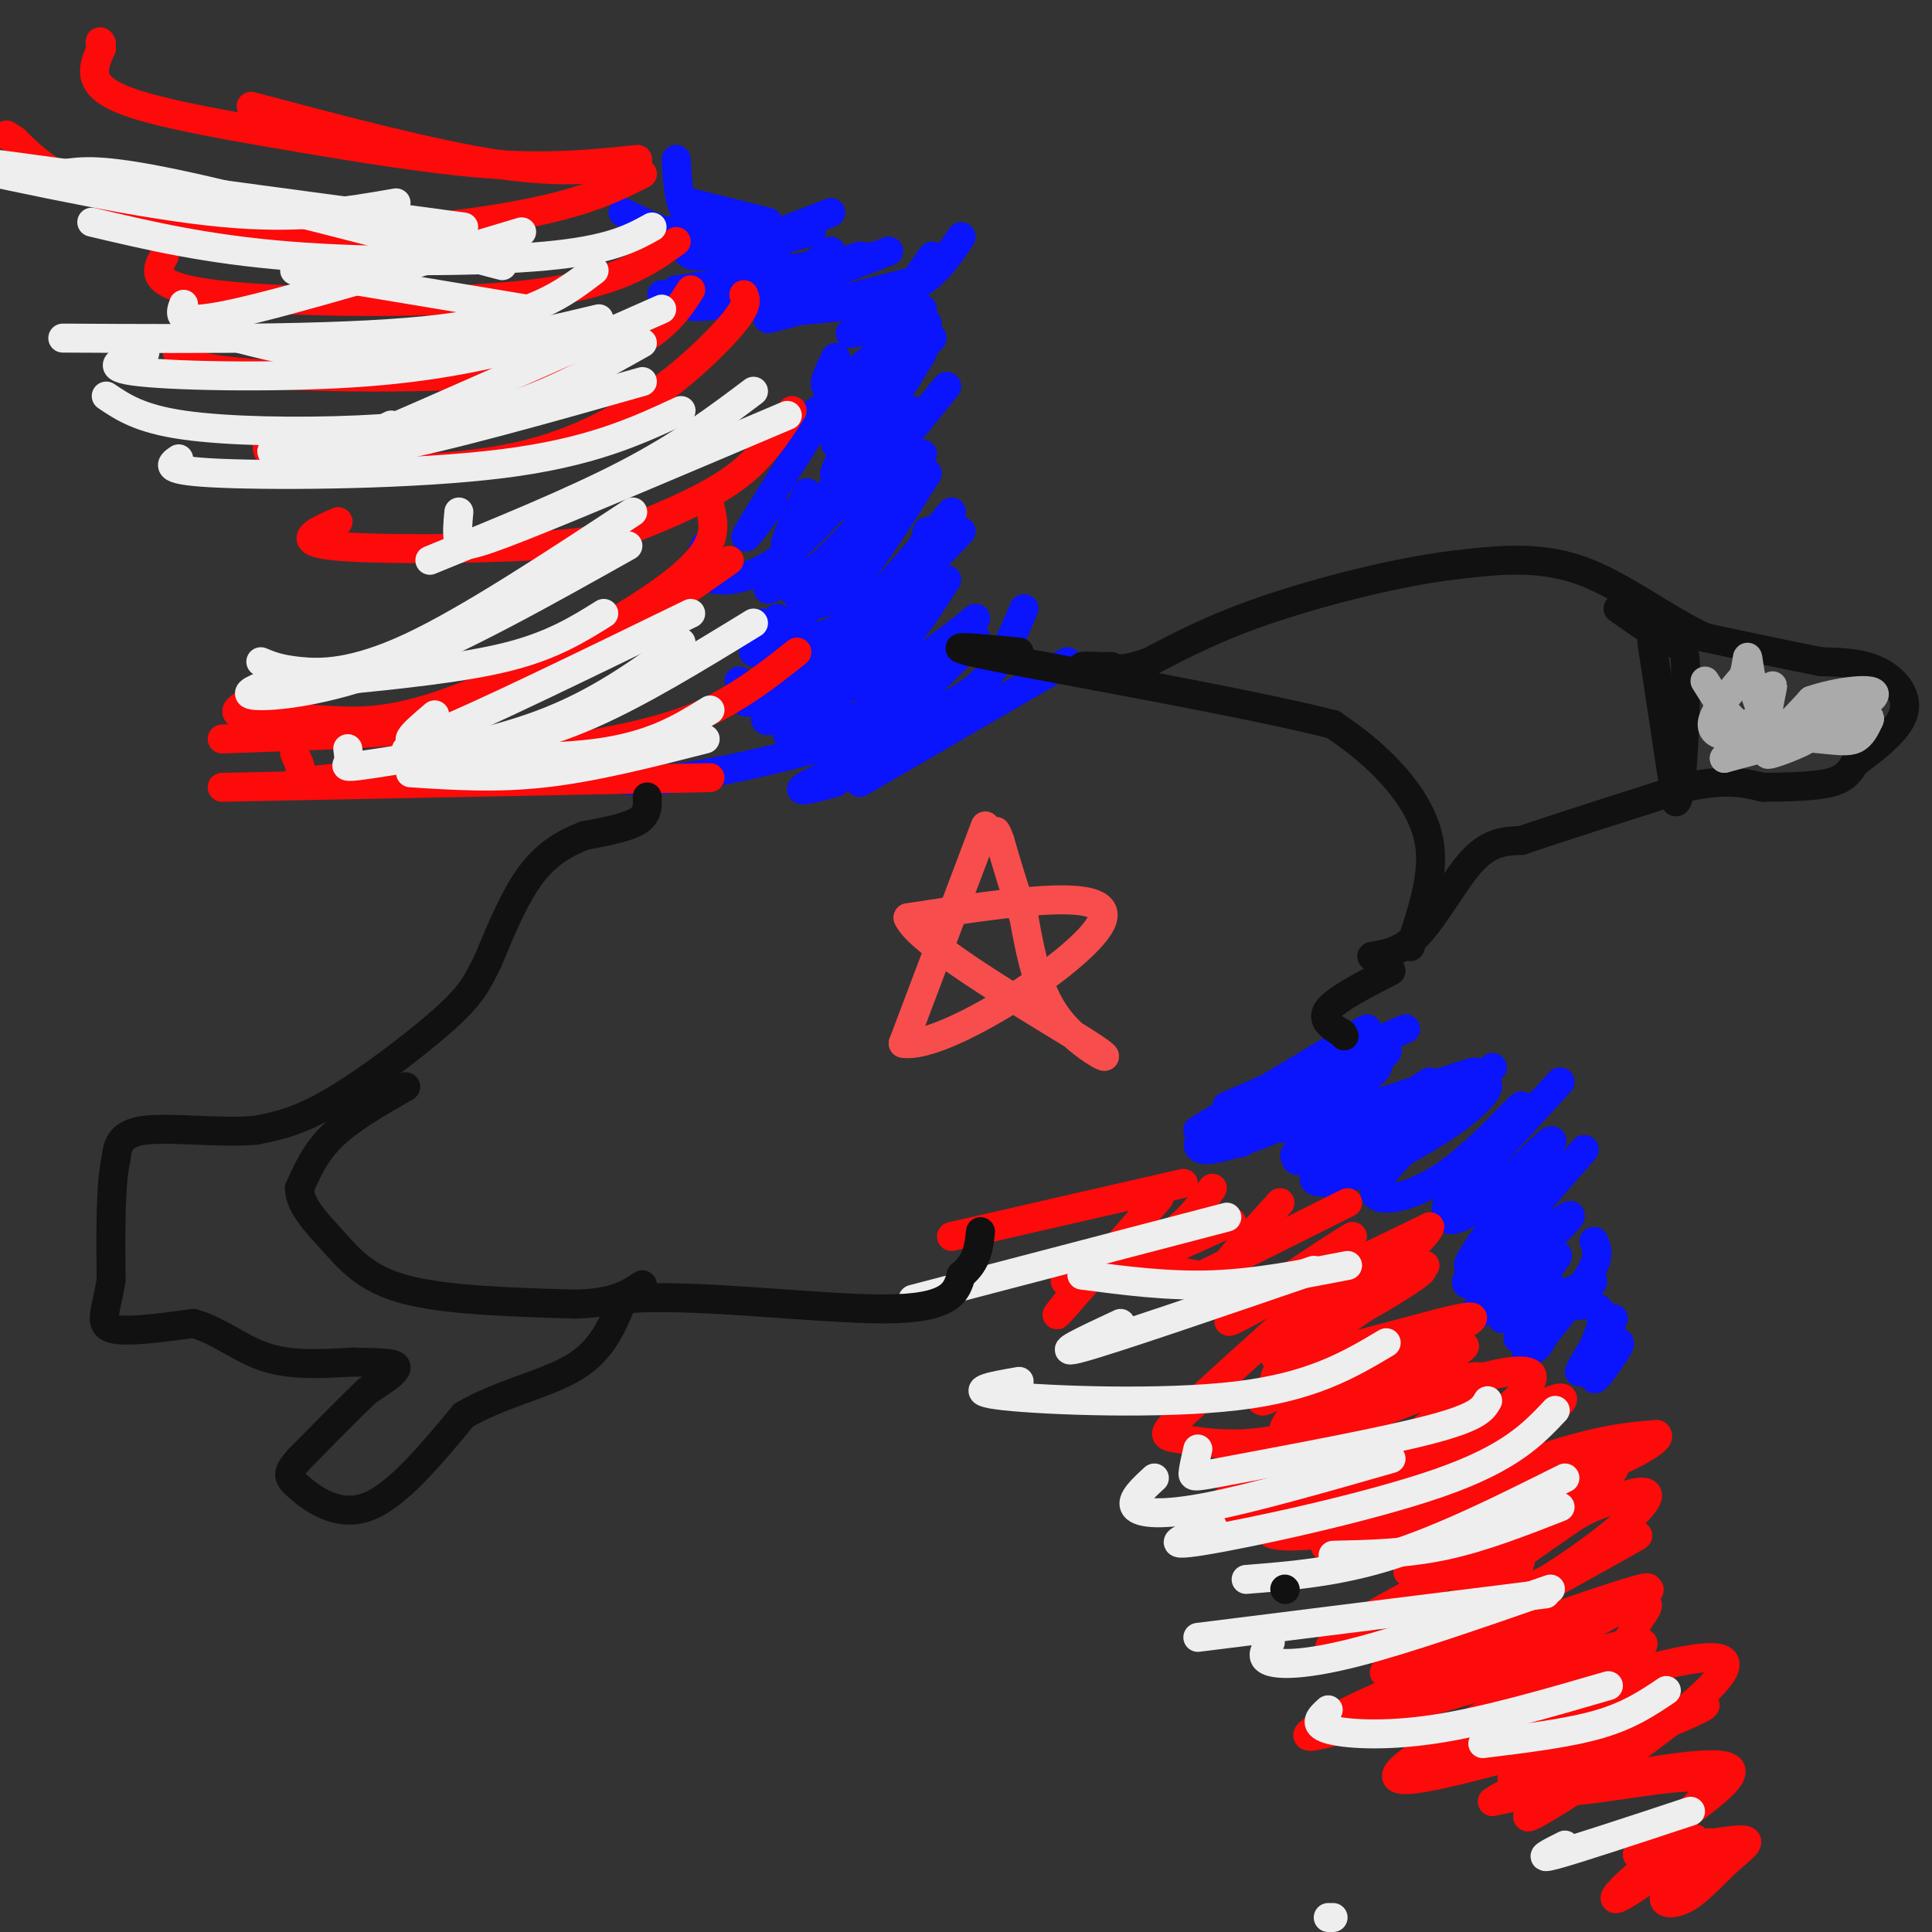 <svg viewBox='0 0 400 400' version='1.1' xmlns='http://www.w3.org/2000/svg' xmlns:xlink='http://www.w3.org/1999/xlink'><rect x="0" y="0" width="400" height="400" fill="#333333" stroke="none"/><g fill='none' stroke='#0A14FD' stroke-width='6' stroke-linecap='round' stroke-linejoin='round'><path d='M221,137c0.000,0.000 -43.000,25.000 -43,25'/><path d='M203,146c-15.000,6.667 -30.000,13.333 -35,16c-5.000,2.667 0.000,1.333 5,0'/><path d='M212,126c-1.729,4.146 -3.458,8.292 -6,12c-2.542,3.708 -5.897,6.977 -17,11c-11.103,4.023 -29.956,8.800 -42,11c-12.044,2.200 -17.281,1.823 -20,1c-2.719,-0.823 -2.920,-2.092 -2,-3c0.920,-0.908 2.960,-1.454 5,-2'/><path d='M202,132c-4.750,5.083 -9.500,10.167 -15,14c-5.500,3.833 -11.750,6.417 -18,9'/><path d='M196,133c-5.250,5.417 -10.500,10.833 -16,14c-5.500,3.167 -11.250,4.083 -17,5'/><path d='M179,139c-8.000,4.500 -16.000,9.000 -19,10c-3.000,1.000 -1.000,-1.500 1,-4'/><path d='M202,128c-5.917,4.750 -11.833,9.500 -18,12c-6.167,2.500 -12.583,2.750 -19,3'/><path d='M193,124c-8.311,8.844 -16.622,17.689 -22,22c-5.378,4.311 -7.822,4.089 -9,3c-1.178,-1.089 -1.089,-3.044 -1,-5'/><path d='M196,120c-5.065,7.911 -10.131,15.821 -17,20c-6.869,4.179 -15.542,4.625 -20,5c-4.458,0.375 -4.702,0.679 -5,0c-0.298,-0.679 -0.649,-2.339 -1,-4'/><path d='M192,110c-1.778,6.489 -3.556,12.978 -10,19c-6.444,6.022 -17.556,11.578 -22,13c-4.444,1.422 -2.222,-1.289 0,-4'/><path d='M199,110c-7.356,7.756 -14.711,15.511 -21,20c-6.289,4.489 -11.511,5.711 -15,6c-3.489,0.289 -5.244,-0.356 -7,-1'/><path d='M184,102c-3.378,7.267 -6.756,14.533 -12,20c-5.244,5.467 -12.356,9.133 -15,10c-2.644,0.867 -0.822,-1.067 1,-3'/><path d='M197,106c-7.000,8.333 -14.000,16.667 -19,21c-5.000,4.333 -8.000,4.667 -11,5c-3.000,0.333 -6.000,0.667 -7,0c-1.000,-0.667 0.000,-2.333 1,-4'/><path d='M192,98c-5.422,8.667 -10.844,17.333 -15,22c-4.156,4.667 -7.044,5.333 -9,5c-1.956,-0.333 -2.978,-1.667 -4,-3'/><path d='M189,93c-4.500,7.583 -9.000,15.167 -14,20c-5.000,4.833 -10.500,6.917 -16,9'/><path d='M191,94c-6.667,7.622 -13.333,15.244 -18,20c-4.667,4.756 -7.333,6.644 -9,7c-1.667,0.356 -2.333,-0.822 -3,-2'/><path d='M189,85c-8.208,10.476 -16.417,20.952 -23,27c-6.583,6.048 -11.542,7.667 -15,8c-3.458,0.333 -5.417,-0.619 -6,-2c-0.583,-1.381 0.208,-3.190 1,-5'/><path d='M172,83c-7.500,11.750 -15.000,23.500 -17,27c-2.000,3.500 1.500,-1.250 5,-6'/><path d='M196,80c-7.000,8.667 -14.000,17.333 -19,22c-5.000,4.667 -8.000,5.333 -11,6'/><path d='M191,73c-4.500,7.417 -9.000,14.833 -12,18c-3.000,3.167 -4.500,2.083 -6,1'/><path d='M193,70c-8.583,8.583 -17.167,17.167 -20,19c-2.833,1.833 0.083,-3.083 3,-8'/><path d='M191,64c0.000,0.000 -17.000,21.000 -17,21'/><path d='M176,96c-5.750,8.000 -11.500,16.000 -13,17c-1.500,1.000 1.250,-5.000 4,-11'/><path d='M178,90c-2.167,3.583 -4.333,7.167 -5,8c-0.667,0.833 0.167,-1.083 1,-3'/><path d='M180,77c0.000,0.000 -11.000,10.000 -11,10'/><path d='M192,67c-11.750,9.417 -23.500,18.833 -28,22c-4.500,3.167 -1.750,0.083 1,-3'/><path d='M185,72c-4.000,5.500 -8.000,11.000 -9,12c-1.000,1.000 1.000,-2.500 3,-6'/><path d='M187,69c-6.333,5.083 -12.667,10.167 -15,11c-2.333,0.833 -0.667,-2.583 1,-6'/><path d='M193,53c-3.583,5.167 -7.167,10.333 -10,13c-2.833,2.667 -4.917,2.833 -7,3'/><path d='M199,49c-2.774,4.214 -5.548,8.429 -11,11c-5.452,2.571 -13.583,3.500 -19,4c-5.417,0.500 -8.119,0.571 -9,0c-0.881,-0.571 0.060,-1.786 1,-3'/><path d='M172,52c0.000,0.000 -15.000,11.000 -15,11'/><path d='M190,58c0.000,0.000 -31.000,8.000 -31,8'/><path d='M184,52c0.000,0.000 -23.000,9.000 -23,9'/><path d='M178,53c-11.083,4.333 -22.167,8.667 -29,10c-6.833,1.333 -9.417,-0.333 -12,-2'/><path d='M160,52c-0.833,1.833 -1.667,3.667 -5,5c-3.333,1.333 -9.167,2.167 -15,3'/><path d='M181,53c0.000,0.000 -26.000,4.000 -26,4'/><path d='M172,44c0.000,0.000 -23.000,9.000 -23,9'/><path d='M168,48c-10.167,2.667 -20.333,5.333 -24,5c-3.667,-0.333 -0.833,-3.667 2,-7'/><path d='M162,50c-4.750,1.000 -9.500,2.000 -15,1c-5.500,-1.000 -11.750,-4.000 -18,-7'/><path d='M157,46c0.000,0.000 -21.000,2.000 -21,2'/><path d='M159,46c0.000,0.000 -16.000,-4.000 -16,-4'/><path d='M149,46c-2.750,0.083 -5.500,0.167 -7,-2c-1.500,-2.167 -1.750,-6.583 -2,-11'/></g>
<g fill='none' stroke='#FD0A0A' stroke-width='6' stroke-linecap='round' stroke-linejoin='round'><path d='M132,34c-7.833,1.000 -15.667,2.000 -29,0c-13.333,-2.000 -32.167,-7.000 -51,-12'/><path d='M132,33c-8.839,0.923 -17.679,1.845 -30,1c-12.321,-0.845 -28.125,-3.458 -43,-6c-14.875,-2.542 -28.821,-5.012 -35,-8c-6.179,-2.988 -4.589,-6.494 -3,-10'/><path d='M21,10c-0.500,-1.833 -0.250,-1.417 0,-1'/><path d='M133,36c-5.440,2.756 -10.881,5.512 -23,8c-12.119,2.488 -30.917,4.708 -48,4c-17.083,-0.708 -32.452,-4.345 -42,-8c-9.548,-3.655 -13.274,-7.327 -17,-11'/><path d='M3,29c-2.833,-1.833 -1.417,-0.917 0,0'/><path d='M140,50c-6.222,4.467 -12.444,8.933 -31,11c-18.556,2.067 -49.444,1.733 -64,0c-14.556,-1.733 -12.778,-4.867 -11,-8'/><path d='M143,60c-1.869,2.935 -3.738,5.869 -8,9c-4.262,3.131 -10.917,6.458 -28,8c-17.083,1.542 -44.595,1.298 -58,0c-13.405,-1.298 -12.702,-3.649 -12,-6'/><path d='M154,61c0.548,1.321 1.095,2.643 -5,9c-6.095,6.357 -18.833,17.750 -36,23c-17.167,5.250 -38.762,4.357 -49,3c-10.238,-1.357 -9.119,-3.179 -8,-5'/><path d='M164,85c-3.107,4.898 -6.214,9.796 -12,14c-5.786,4.204 -14.252,7.715 -20,10c-5.748,2.285 -8.778,3.346 -21,4c-12.222,0.654 -33.635,0.901 -42,0c-8.365,-0.901 -3.683,-2.951 1,-5'/><path d='M147,105c0.997,4.169 1.994,8.338 -8,16c-9.994,7.662 -30.978,18.817 -45,24c-14.022,5.183 -21.083,4.396 -28,4c-6.917,-0.396 -13.691,-0.399 -16,-1c-2.309,-0.601 -0.155,-1.801 2,-3'/><path d='M151,116c-16.333,11.489 -32.667,22.978 -46,29c-13.333,6.022 -23.667,6.578 -33,7c-9.333,0.422 -17.667,0.711 -26,1'/><path d='M165,135c-4.290,3.411 -8.581,6.823 -14,10c-5.419,3.177 -11.968,6.120 -28,9c-16.032,2.880 -41.547,5.699 -53,7c-11.453,1.301 -8.844,1.086 -8,0c0.844,-1.086 -0.078,-3.043 -1,-5'/><path d='M147,161c0.000,0.000 -101.000,2.000 -101,2'/></g>
<g fill='none' stroke='#EEEEEE' stroke-width='6' stroke-linecap='round' stroke-linejoin='round'><path d='M147,147c-6.044,3.756 -12.089,7.511 -24,9c-11.911,1.489 -29.689,0.711 -36,0c-6.311,-0.711 -1.156,-1.356 4,-2'/><path d='M146,153c-11.417,2.917 -22.833,5.833 -33,7c-10.167,1.167 -19.083,0.583 -28,0'/><path d='M141,133c-8.589,6.298 -17.179,12.595 -29,17c-11.821,4.405 -26.875,6.917 -34,8c-7.125,1.083 -6.321,0.738 -6,0c0.321,-0.738 0.161,-1.869 0,-3'/><path d='M142,137c-16.500,8.333 -33.000,16.667 -42,20c-9.000,3.333 -10.500,1.667 -12,0'/><path d='M156,129c-11.833,7.250 -23.667,14.500 -34,19c-10.333,4.500 -19.167,6.250 -28,8'/><path d='M143,127c-22.083,10.750 -44.167,21.500 -53,25c-8.833,3.500 -4.417,-0.250 0,-4'/><path d='M131,106c-17.044,11.222 -34.089,22.444 -46,28c-11.911,5.556 -18.689,5.444 -23,5c-4.311,-0.444 -6.156,-1.222 -8,-2'/><path d='M130,113c-17.489,9.822 -34.978,19.644 -49,25c-14.022,5.356 -24.578,6.244 -28,6c-3.422,-0.244 0.289,-1.622 4,-3'/><path d='M125,127c-5.333,3.333 -10.667,6.667 -20,9c-9.333,2.333 -22.667,3.667 -36,5'/><path d='M156,81c-7.417,5.583 -14.833,11.167 -26,17c-11.167,5.833 -26.083,11.917 -41,18'/><path d='M163,86c-21.778,9.244 -43.556,18.489 -55,23c-11.444,4.511 -12.556,4.289 -13,3c-0.444,-1.289 -0.222,-3.644 0,-6'/><path d='M141,85c-9.378,4.356 -18.756,8.711 -37,11c-18.244,2.289 -45.356,2.511 -58,2c-12.644,-0.511 -10.822,-1.756 -9,-3'/><path d='M137,64c-24.833,11.000 -49.667,22.000 -59,26c-9.333,4.000 -3.167,1.000 3,-2'/><path d='M133,79c-20.289,5.756 -40.578,11.511 -54,14c-13.422,2.489 -19.978,1.711 -22,1c-2.022,-0.711 0.489,-1.356 3,-2'/><path d='M133,71c-8.768,4.935 -17.536,9.869 -27,13c-9.464,3.131 -19.625,4.458 -32,5c-12.375,0.542 -26.964,0.298 -36,-1c-9.036,-1.298 -12.518,-3.649 -16,-6'/><path d='M115,70c-11.222,2.867 -22.444,5.733 -39,7c-16.556,1.267 -38.444,0.933 -47,0c-8.556,-0.933 -3.778,-2.467 1,-4'/><path d='M123,56c-6.333,4.833 -12.667,9.667 -31,12c-18.333,2.333 -48.667,2.167 -79,2'/><path d='M124,66c-16.167,3.833 -32.333,7.667 -46,8c-13.667,0.333 -24.833,-2.833 -36,-6'/><path d='M108,48c-24.167,7.250 -48.333,14.500 -60,17c-11.667,2.500 -10.833,0.250 -10,-2'/><path d='M109,64c0.000,0.000 -48.000,-8.000 -48,-8'/><path d='M135,47c-4.311,2.378 -8.622,4.756 -22,6c-13.378,1.244 -35.822,1.356 -53,0c-17.178,-1.356 -29.089,-4.178 -41,-7'/><path d='M82,42c-10.000,1.750 -20.000,3.500 -36,2c-16.000,-1.500 -38.000,-6.250 -60,-11'/><path d='M104,55c-26.417,-6.917 -52.833,-13.833 -68,-17c-15.167,-3.167 -19.083,-2.583 -23,-2'/><path d='M96,47c0.000,0.000 -119.000,-16.000 -119,-16'/></g>
<g fill='none' stroke='#0A14FD' stroke-width='6' stroke-linecap='round' stroke-linejoin='round'><path d='M291,213c0.000,0.000 -37.000,16.000 -37,16'/><path d='M283,213c0.000,0.000 -35.000,21.000 -35,21'/><path d='M285,220c-6.833,7.667 -13.667,15.333 -16,18c-2.333,2.667 -0.167,0.333 2,-2'/><path d='M296,224c-11.083,7.250 -22.167,14.500 -26,16c-3.833,1.500 -0.417,-2.750 3,-7'/><path d='M309,221c-8.917,8.083 -17.833,16.167 -21,19c-3.167,2.833 -0.583,0.417 2,-2'/><path d='M323,224c-9.333,10.167 -18.667,20.333 -22,24c-3.333,3.667 -0.667,0.833 2,-2'/><path d='M328,238c0.000,0.000 -21.000,24.000 -21,24'/><path d='M330,257c0.667,1.500 1.333,3.000 -1,7c-2.333,4.000 -7.667,10.500 -13,17'/><path d='M334,273c-1.923,5.256 -3.845,10.512 -4,12c-0.155,1.488 1.458,-0.792 3,-3c1.542,-2.208 3.012,-4.345 2,-4c-1.012,0.345 -4.506,3.173 -8,6'/><path d='M327,284c0.923,-2.459 7.229,-11.608 7,-11c-0.229,0.608 -6.995,10.972 -7,11c-0.005,0.028 6.751,-10.281 4,-13c-2.751,-2.719 -15.010,2.153 -16,2c-0.990,-0.153 9.289,-5.329 13,-7c3.711,-1.671 0.856,0.165 -2,2'/><path d='M326,268c-2.874,2.543 -9.060,7.899 -11,9c-1.940,1.101 0.364,-2.053 3,-5c2.636,-2.947 5.603,-5.687 5,-3c-0.603,2.687 -4.778,10.800 -5,10c-0.222,-0.800 3.508,-10.514 3,-13c-0.508,-2.486 -5.254,2.257 -10,7'/><path d='M311,273c2.539,-3.132 13.888,-14.461 11,-13c-2.888,1.461 -20.011,15.711 -19,14c1.011,-1.711 20.157,-19.384 22,-22c1.843,-2.616 -13.616,9.824 -19,13c-5.384,3.176 -0.692,-2.912 4,-9'/><path d='M310,256c4.468,-5.082 13.638,-13.289 11,-10c-2.638,3.289 -17.082,18.072 -17,16c0.082,-2.072 14.692,-20.999 17,-25c2.308,-4.001 -7.686,6.923 -14,12c-6.314,5.077 -8.947,4.308 -7,0c1.947,-4.308 8.473,-12.154 15,-20'/><path d='M315,229c0.037,-0.575 -7.371,7.988 -14,13c-6.629,5.012 -12.481,6.473 -15,6c-2.519,-0.473 -1.706,-2.882 3,-8c4.706,-5.118 13.305,-12.946 17,-15c3.695,-2.054 2.485,1.666 -5,7c-7.485,5.334 -21.246,12.282 -25,13c-3.754,0.718 2.499,-4.795 9,-9c6.501,-4.205 13.251,-7.103 20,-10'/><path d='M305,226c-3.315,2.891 -21.603,15.117 -29,18c-7.397,2.883 -3.902,-3.578 6,-10c9.902,-6.422 26.211,-12.804 23,-12c-3.211,0.804 -25.941,8.793 -35,11c-9.059,2.207 -4.445,-1.370 0,-5c4.445,-3.630 8.723,-7.315 13,-11'/><path d='M283,217c-3.962,3.007 -20.367,16.025 -25,19c-4.633,2.975 2.505,-4.093 10,-9c7.495,-4.907 15.348,-7.655 17,-7c1.652,0.655 -2.897,4.712 -11,9c-8.103,4.288 -19.758,8.808 -24,9c-4.242,0.192 -1.069,-3.945 6,-8c7.069,-4.055 18.035,-8.027 29,-12'/><path d='M285,218c4.500,-1.500 1.250,0.750 -2,3'/></g>
<g fill='none' stroke='#FD0A0A' stroke-width='6' stroke-linecap='round' stroke-linejoin='round'><path d='M245,245c0.000,0.000 -48.000,11.000 -48,11'/><path d='M240,248c-8.583,9.917 -17.167,19.833 -20,23c-2.833,3.167 0.083,-0.417 3,-4'/><path d='M251,246c-2.600,3.711 -5.200,7.422 -11,11c-5.800,3.578 -14.800,7.022 -18,8c-3.200,0.978 -0.600,-0.511 2,-2'/><path d='M279,249c0.000,0.000 -32.000,16.000 -32,16'/><path d='M255,253c-8.750,4.000 -17.500,8.000 -19,8c-1.500,0.000 4.250,-4.000 10,-8'/><path d='M265,249c-5.167,5.667 -10.333,11.333 -12,14c-1.667,2.667 0.167,2.333 2,2'/><path d='M279,260c-13.780,7.929 -27.560,15.857 -24,13c3.560,-2.857 24.458,-16.500 25,-17c0.542,-0.500 -19.274,12.143 -20,14c-0.726,1.857 17.637,-7.071 36,-16'/><path d='M296,254c-0.428,2.769 -19.499,17.692 -19,19c0.499,1.308 20.567,-11.000 17,-10c-3.567,1.000 -30.768,15.308 -30,18c0.768,2.692 29.505,-6.231 38,-8c8.495,-1.769 -3.253,3.615 -15,9'/><path d='M287,282c-5.817,3.411 -12.860,7.440 -7,7c5.860,-0.440 24.623,-5.347 23,-1c-1.623,4.347 -23.631,17.949 -23,21c0.631,3.051 23.901,-4.448 28,-3c4.099,1.448 -10.972,11.842 -15,16c-4.028,4.158 2.986,2.079 10,0'/><path d='M303,322c4.905,-1.085 12.169,-3.796 12,0c-0.169,3.796 -7.769,14.100 -5,18c2.769,3.900 15.907,1.396 15,7c-0.907,5.604 -15.860,19.317 -11,23c4.860,3.683 29.531,-2.662 37,-2c7.469,0.662 -2.266,8.331 -12,16'/><path d='M339,384c1.942,0.932 12.797,-4.739 12,-3c-0.797,1.739 -13.244,10.889 -16,12c-2.756,1.111 4.181,-5.816 10,-9c5.819,-3.184 10.520,-2.624 12,-2c1.480,0.624 -0.260,1.312 -2,2'/><path d='M355,384c-2.701,1.953 -8.455,5.836 -10,8c-1.545,2.164 1.118,2.610 4,1c2.882,-1.610 5.982,-5.277 9,-8c3.018,-2.723 5.953,-4.503 1,-4c-4.953,0.503 -17.795,3.289 -16,0c1.795,-3.289 18.227,-12.654 15,-15c-3.227,-2.346 -26.114,2.327 -49,7'/><path d='M309,373c5.988,-4.500 45.458,-19.250 44,-20c-1.458,-0.750 -43.845,12.500 -58,15c-14.155,2.500 -0.077,-5.750 14,-14'/><path d='M309,354c9.084,-6.041 24.796,-14.143 19,-13c-5.796,1.143 -33.098,11.531 -47,16c-13.902,4.469 -14.405,3.018 3,-5c17.405,-8.018 52.717,-22.603 57,-23c4.283,-0.397 -22.462,13.393 -32,17c-9.538,3.607 -1.868,-2.969 6,-7c7.868,-4.031 15.934,-5.515 24,-7'/><path d='M339,332c3.851,-0.616 1.479,1.345 0,4c-1.479,2.655 -2.064,6.004 -14,12c-11.936,5.996 -35.223,14.640 -25,11c10.223,-3.640 53.957,-19.563 57,-15c3.043,4.563 -34.604,29.613 -40,32c-5.396,2.387 21.458,-17.889 26,-24c4.542,-6.111 -13.229,1.945 -31,10'/><path d='M312,362c-6.273,2.402 -6.457,3.407 -9,4c-2.543,0.593 -7.447,0.776 4,-6c11.447,-6.776 39.244,-20.509 32,-20c-7.244,0.509 -49.529,15.260 -48,13c1.529,-2.260 46.873,-21.532 50,-24c3.127,-2.468 -35.964,11.866 -49,16c-13.036,4.134 -0.018,-1.933 13,-8'/><path d='M305,337c11.126,-6.275 32.442,-17.963 34,-19c1.558,-1.037 -16.643,8.579 -32,15c-15.357,6.421 -27.871,9.649 -31,9c-3.129,-0.649 3.126,-5.176 18,-13c14.874,-7.824 38.367,-18.944 45,-20c6.633,-1.056 -3.593,7.954 -14,15c-10.407,7.046 -20.994,12.128 -25,13c-4.006,0.872 -1.430,-2.465 4,-7c5.430,-4.535 13.715,-10.267 22,-16'/><path d='M326,314c7.299,-4.145 14.547,-6.507 3,-2c-11.547,4.507 -41.890,15.885 -37,13c4.890,-2.885 45.012,-20.031 42,-21c-3.012,-0.969 -49.157,14.239 -58,16c-8.843,1.761 19.616,-9.925 37,-16c17.384,-6.075 23.692,-6.537 30,-7'/><path d='M343,297c1.891,0.971 -8.381,6.899 -26,12c-17.619,5.101 -42.584,9.375 -51,9c-8.416,-0.375 -0.283,-5.399 13,-12c13.283,-6.601 31.715,-14.780 30,-13c-1.715,1.780 -23.577,13.518 -22,13c1.577,-0.518 26.593,-13.291 34,-16c7.407,-2.709 -2.797,4.645 -13,12'/><path d='M308,302c-7.324,5.559 -19.135,13.456 -23,15c-3.865,1.544 0.216,-3.265 14,-8c13.784,-4.735 37.271,-9.396 28,-7c-9.271,2.396 -51.299,11.848 -67,13c-15.701,1.152 -5.073,-5.998 7,-14c12.073,-8.002 25.592,-16.858 26,-17c0.408,-0.142 -12.296,8.429 -25,17'/><path d='M268,301c-1.969,1.420 5.609,-3.532 19,-9c13.391,-5.468 32.594,-11.454 30,-6c-2.594,5.454 -26.984,22.349 -29,22c-2.016,-0.349 18.342,-17.940 19,-22c0.658,-4.060 -18.383,5.411 -25,8c-6.617,2.589 -0.808,-1.706 5,-6'/><path d='M287,288c5.863,-3.964 18.022,-10.875 16,-9c-2.022,1.875 -18.225,12.537 -31,17c-12.775,4.463 -22.122,2.726 -27,2c-4.878,-0.726 -5.287,-0.442 3,-8c8.287,-7.558 25.270,-22.958 28,-25c2.730,-2.042 -8.791,9.274 -8,11c0.791,1.726 13.896,-6.137 27,-14'/><path d='M295,262c-4.828,3.787 -30.396,20.256 -31,23c-0.604,2.744 23.758,-8.237 30,-8c6.242,0.237 -5.636,11.692 -11,17c-5.364,5.308 -4.213,4.467 -2,2c2.213,-2.467 5.490,-6.562 5,-7c-0.490,-0.438 -4.745,2.781 -9,6'/><path d='M277,295c0.593,-1.050 6.576,-6.676 4,-6c-2.576,0.676 -13.709,7.653 -15,7c-1.291,-0.653 7.262,-8.938 8,-11c0.738,-2.062 -6.340,2.099 -10,4c-3.660,1.901 -3.903,1.543 0,-3c3.903,-4.543 11.951,-13.272 20,-22'/><path d='M284,264c2.686,-2.635 -0.600,1.778 -7,3c-6.400,1.222 -15.915,-0.748 -23,-2c-7.085,-1.252 -11.738,-1.786 -13,-3c-1.262,-1.214 0.869,-3.107 3,-5'/></g>
<g fill='none' stroke='#EEEEEE' stroke-width='6' stroke-linecap='round' stroke-linejoin='round'><path d='M350,375c-11.833,3.917 -23.667,7.833 -28,9c-4.333,1.167 -1.167,-0.417 2,-2'/><path d='M345,350c-3.833,2.583 -7.667,5.167 -14,7c-6.333,1.833 -15.167,2.917 -24,4'/><path d='M333,349c-12.756,3.711 -25.511,7.422 -36,9c-10.489,1.578 -18.711,1.022 -22,0c-3.289,-1.022 -1.644,-2.511 0,-4'/><path d='M321,329c-14.889,5.178 -29.778,10.356 -40,13c-10.222,2.644 -15.778,2.756 -18,2c-2.222,-0.756 -1.111,-2.378 0,-4'/><path d='M320,330c0.000,0.000 -72.000,9.000 -72,9'/><path d='M324,306c-12.500,6.250 -25.000,12.500 -36,16c-11.000,3.500 -20.500,4.250 -30,5'/><path d='M323,312c-8.083,3.167 -16.167,6.333 -24,8c-7.833,1.667 -15.417,1.833 -23,2'/><path d='M322,292c-4.644,4.933 -9.289,9.867 -24,15c-14.711,5.133 -39.489,10.467 -49,12c-9.511,1.533 -3.756,-0.733 2,-3'/><path d='M288,302c-14.289,4.089 -28.578,8.178 -38,10c-9.422,1.822 -13.978,1.378 -15,0c-1.022,-1.378 1.489,-3.689 4,-6'/><path d='M308,290c-0.964,1.690 -1.929,3.381 -12,6c-10.071,2.619 -29.250,6.167 -39,8c-9.750,1.833 -10.071,1.952 -10,1c0.071,-0.952 0.536,-2.976 1,-5'/><path d='M287,278c-7.689,4.578 -15.378,9.156 -31,11c-15.622,1.844 -39.178,0.956 -48,0c-8.822,-0.956 -2.911,-1.978 3,-3'/><path d='M272,263c-20.667,7.083 -41.333,14.167 -48,16c-6.667,1.833 0.667,-1.583 8,-5'/><path d='M279,262c-9.417,1.833 -18.833,3.667 -28,4c-9.167,0.333 -18.083,-0.833 -27,-2'/><path d='M254,252c0.000,0.000 -65.000,17.000 -65,17'/><path d='M276,397c0.000,0.000 -1.000,0.000 -1,0'/></g>
<g fill='none' stroke='#F84D4D' stroke-width='6' stroke-linecap='round' stroke-linejoin='round'><path d='M204,171c0.000,0.000 -17.000,45.000 -17,45'/><path d='M187,216c8.244,1.489 37.356,-17.289 41,-25c3.644,-7.711 -18.178,-4.356 -40,-1'/><path d='M188,190c2.381,5.702 28.333,20.458 37,26c8.667,5.542 0.048,1.869 -5,-4c-5.048,-5.869 -6.524,-13.935 -8,-22'/><path d='M212,190c-2.167,-6.333 -3.583,-11.167 -5,-16'/><path d='M207,174c-1.000,-2.833 -1.000,-1.917 -1,-1'/></g>
<g fill='none' stroke='#111111' stroke-width='6' stroke-linecap='round' stroke-linejoin='round'><path d='M134,165c0.083,1.833 0.167,3.667 -2,5c-2.167,1.333 -6.583,2.167 -11,3'/><path d='M121,173c-3.756,1.444 -7.644,3.556 -11,8c-3.356,4.444 -6.178,11.222 -9,18'/><path d='M101,199c-2.250,4.560 -3.375,6.958 -9,12c-5.625,5.042 -15.750,12.726 -23,17c-7.250,4.274 -11.625,5.137 -16,6'/><path d='M53,234c-7.333,0.667 -17.667,-0.667 -23,0c-5.333,0.667 -5.667,3.333 -6,6'/><path d='M24,240c-1.167,5.167 -1.083,15.083 -1,25'/><path d='M23,265c-0.911,6.156 -2.689,9.044 0,10c2.689,0.956 9.844,-0.022 17,-1'/><path d='M40,274c5.178,1.356 9.622,5.244 15,7c5.378,1.756 11.689,1.378 18,1'/><path d='M73,282c5.067,0.156 8.733,0.044 9,1c0.267,0.956 -2.867,2.978 -6,5'/><path d='M76,288c-3.333,3.167 -8.667,8.583 -14,14'/><path d='M62,302c-2.762,3.060 -2.667,3.708 0,6c2.667,2.292 7.905,6.226 14,4c6.095,-2.226 13.048,-10.613 20,-19'/><path d='M96,293c7.778,-4.556 17.222,-6.444 23,-10c5.778,-3.556 7.889,-8.778 10,-14'/><path d='M129,269c12.844,-1.422 39.956,2.022 54,2c14.044,-0.022 15.022,-3.511 16,-7'/><path d='M199,264c3.333,-2.667 3.667,-5.833 4,-9'/><path d='M284,198c3.222,-0.533 6.444,-1.067 10,-5c3.556,-3.933 7.444,-11.267 11,-15c3.556,-3.733 6.778,-3.867 10,-4'/><path d='M315,174c7.333,-2.500 20.667,-6.750 34,-11'/><path d='M349,163c8.333,-1.833 12.167,-0.917 16,0'/><path d='M365,163c5.378,-0.044 10.822,-0.156 14,-1c3.178,-0.844 4.089,-2.422 5,-4'/><path d='M384,158c3.190,-2.369 8.667,-6.292 10,-10c1.333,-3.708 -1.476,-7.202 -5,-9c-3.524,-1.798 -7.762,-1.899 -12,-2'/><path d='M377,137c-6.000,-1.167 -15.000,-3.083 -24,-5'/><path d='M353,132c-8.356,-3.844 -17.244,-10.956 -26,-14c-8.756,-3.044 -17.378,-2.022 -26,-1'/><path d='M301,117c-11.378,1.356 -26.822,5.244 -38,9c-11.178,3.756 -18.089,7.378 -25,11'/><path d='M238,137c-5.500,2.000 -6.750,1.500 -8,1'/><path d='M230,138c-2.711,0.067 -5.489,-0.267 -6,0c-0.511,0.267 1.244,1.133 3,2'/><path d='M288,201c-5.667,2.917 -11.333,5.833 -13,8c-1.667,2.167 0.667,3.583 3,5'/><path d='M278,214c0.500,0.833 0.250,0.417 0,0'/><path d='M266,329c0.000,0.000 0.100,0.100 0.1,0.1'/><path d='M84,225c-5.667,3.250 -11.333,6.500 -15,10c-3.667,3.500 -5.333,7.250 -7,11'/><path d='M62,246c0.024,3.631 3.583,7.208 7,11c3.417,3.792 6.690,7.798 15,10c8.310,2.202 21.655,2.601 35,3'/><path d='M119,270c8.167,-0.167 11.083,-2.083 14,-4'/><path d='M292,196c2.444,-7.289 4.889,-14.578 4,-21c-0.889,-6.422 -5.111,-11.978 -9,-16c-3.889,-4.022 -7.444,-6.511 -11,-9'/><path d='M276,150c-17.489,-4.467 -55.711,-11.133 -70,-14c-14.289,-2.867 -4.644,-1.933 5,-1'/><path d='M342,133c0.000,0.000 5.000,33.000 5,33'/><path d='M347,166c1.274,-0.155 1.958,-17.042 2,-25c0.042,-7.958 -0.560,-6.988 -3,-8c-2.440,-1.012 -6.720,-4.006 -11,-7'/></g>
<g fill='none' stroke='#AAAAAA' stroke-width='6' stroke-linecap='round' stroke-linejoin='round'><path d='M353,141c3.155,5.048 6.310,10.095 9,9c2.690,-1.095 4.917,-8.333 5,-8c0.083,0.333 -1.976,8.238 -1,10c0.976,1.762 4.988,-2.619 9,-7'/><path d='M375,145c5.267,-1.844 13.933,-2.956 13,-1c-0.933,1.956 -11.467,6.978 -22,12'/><path d='M366,156c-0.889,1.022 7.889,-2.422 8,-3c0.111,-0.578 -8.444,1.711 -17,4'/><path d='M357,157c1.774,-0.655 14.708,-4.292 15,-5c0.292,-0.708 -12.060,1.512 -16,0c-3.940,-1.512 0.530,-6.756 5,-12'/><path d='M361,140c0.909,-3.203 0.680,-5.209 1,-3c0.320,2.209 1.189,8.633 4,12c2.811,3.367 7.565,3.676 11,4c3.435,0.324 5.553,0.664 7,0c1.447,-0.664 2.224,-2.332 3,-4'/><path d='M387,149c0.333,-0.667 -0.333,-0.333 -1,0'/></g>
</svg>